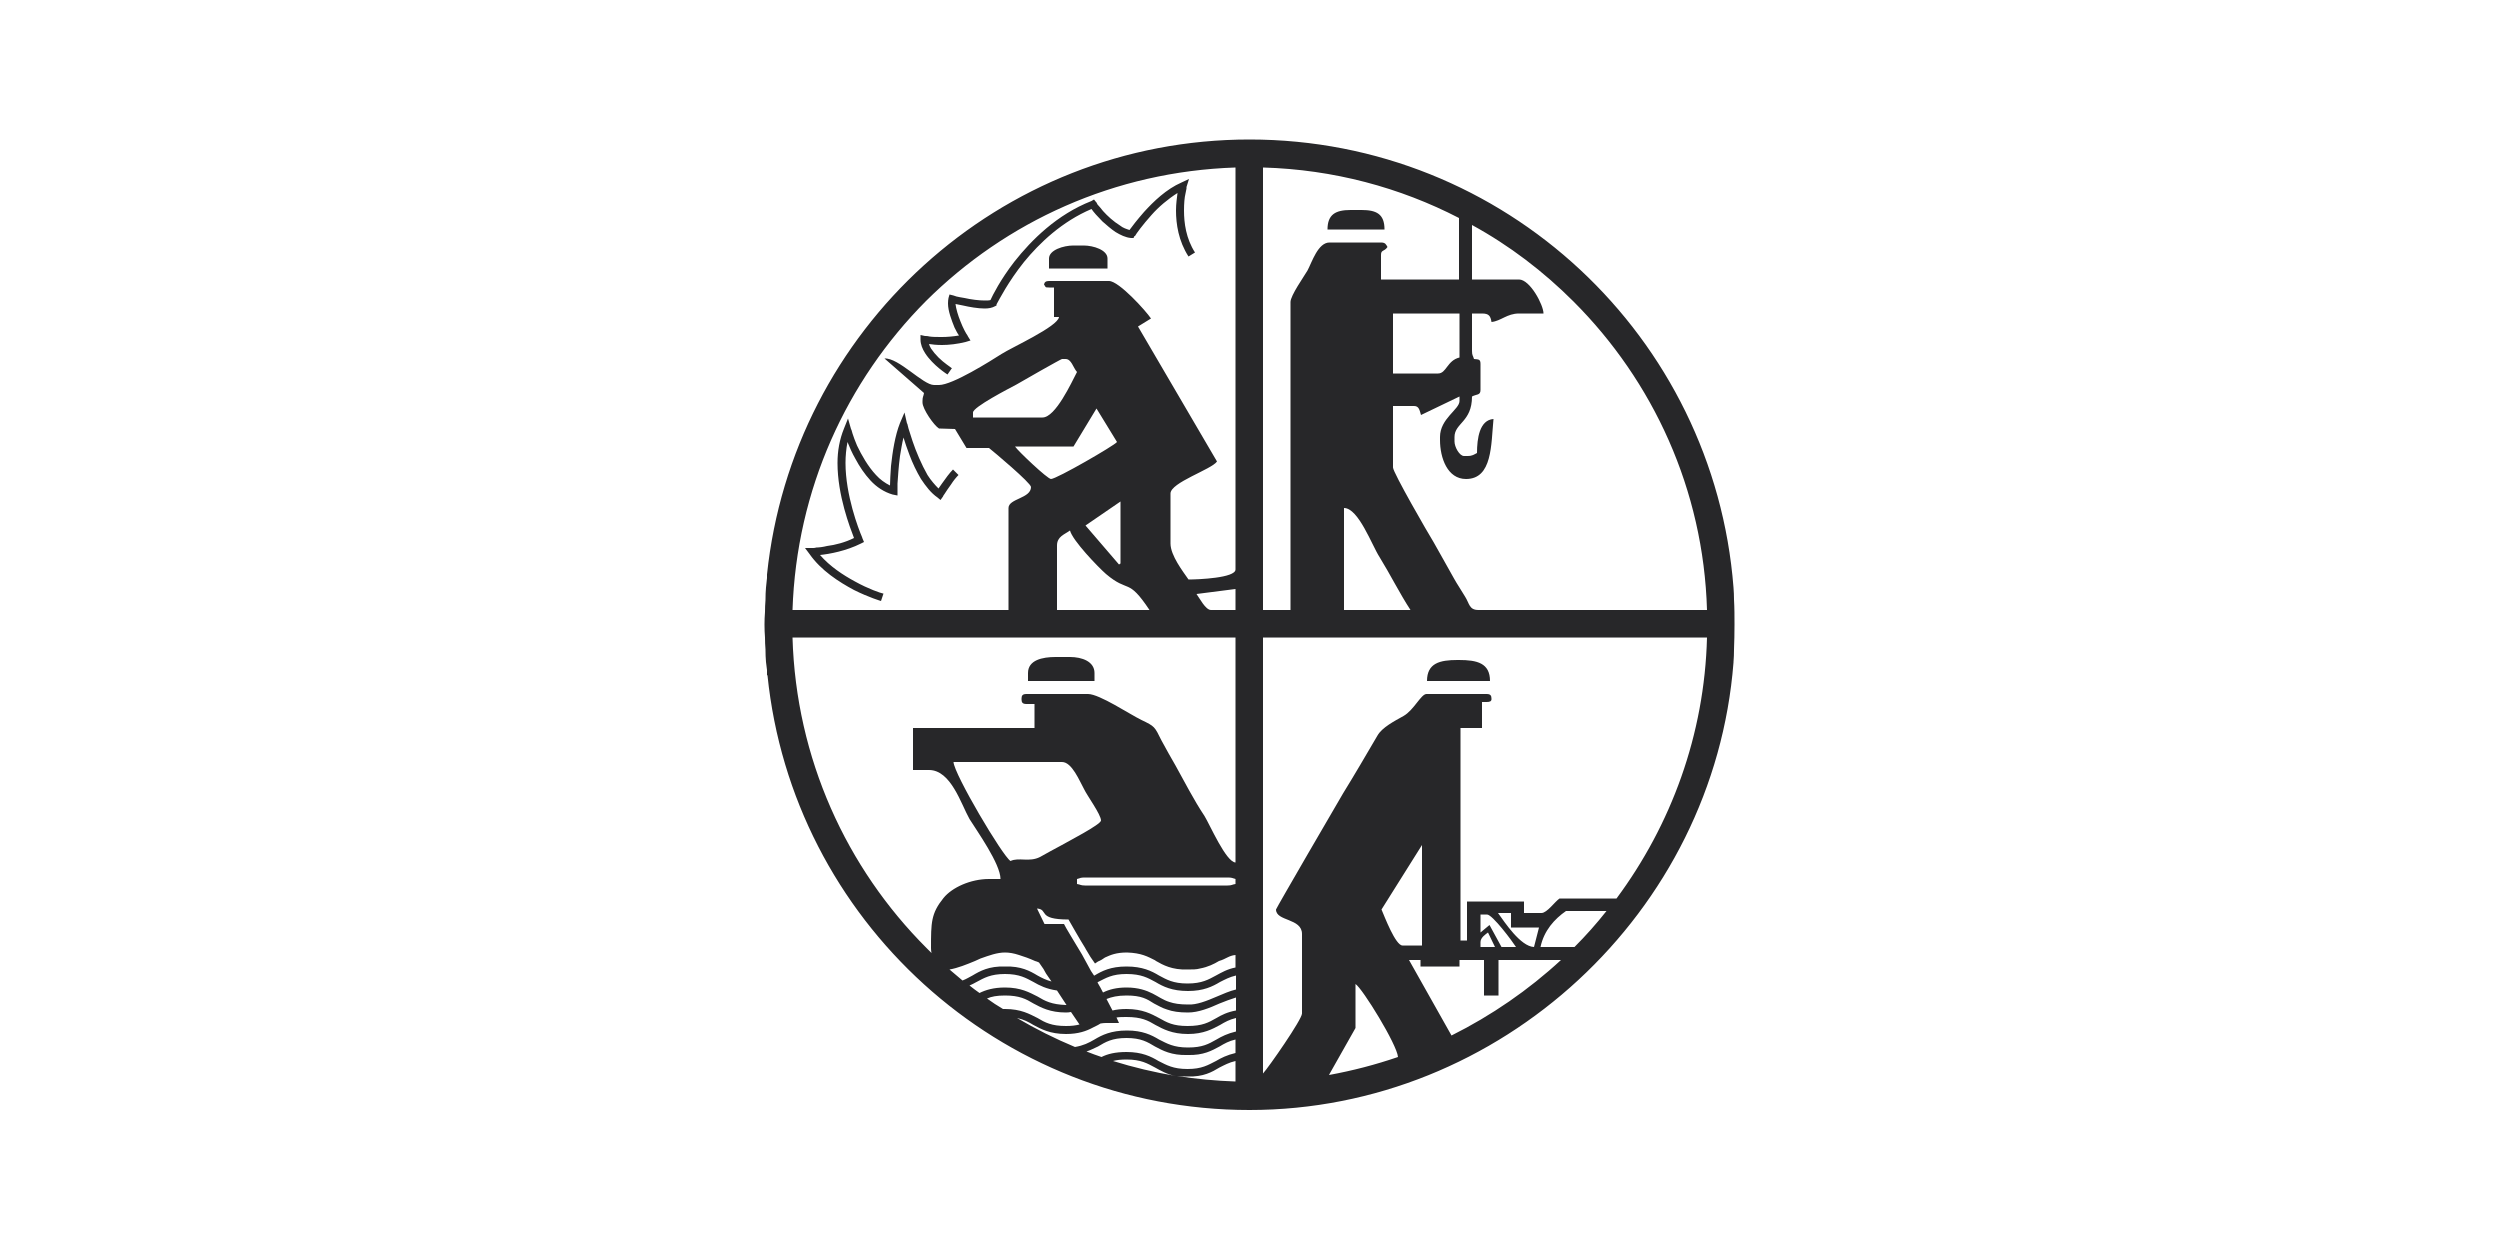 <?xml version="1.0" encoding="UTF-8"?>
<svg xmlns="http://www.w3.org/2000/svg" version="1.2" viewBox="0 0 500 250" width="500" height="250">
  <title>apotheke</title>
  <style>
		.s0 { fill: #272729 } 
	</style>
  <path id="path2838" class="s0" d="m249.9 27.9c-50.1 0-91.4 38.1-96.5 87q0 0 0 0 0 0.4 0 0.7-0.1 0.9-0.2 1.9-0.1 1.2-0.1 2.4 0 0 0 0.1-0.1 1.2-0.1 2.4 0 0 0 0-0.1 1.3-0.1 2.5 0 1.3 0.1 2.6 0 0 0 0 0 1.2 0.1 2.4 0 0.1 0 0.1 0 1.2 0.1 2.4 0.1 0.8 0.2 1.6 0 0.4 0 0.9 0 0 0 0.1 0.1 0.1 0.1 0.1c5 48.8 46.3 86.9 96.4 86.9 50.2 0 92.9-39.5 96.8-89.5q0 0 0-0.1 0.1-1.2 0.1-2.4 0 0 0-0.1 0.1-2.4 0.1-5c0-1.6 0-3.3-0.1-5q0-1.2-0.1-2.4c-3.9-50.1-45.7-89.6-96.8-89.6zm-2.8 5.6v80.4c0 1.7-7.5 2-9.4 2-1.1-1.6-3.6-4.8-3.6-7.2v-10c0-2.2 8.2-4.8 9.3-6.4l-15.8-27 2.6-1.6c-1-1.5-6.4-7.5-8.4-7.5h-12c-0.6 0-0.9 0.2-1 0.7 0.4 0.5 0.1 0.6 1 0.6h1v5.9h1c-0.2 1.9-9.5 6.1-11.5 7.4-2.2 1.4-9.8 6.2-12.5 6.2h-1c-2.2 0-7.1-5.5-9.9-5.3l7.9 6.9c-0.1 0.7-0.3 0.7-0.3 1.6v0.3c0 1.3 2.3 4.6 3.3 5.2l3.2 0.1 2.3 3.8h4.5c0.9 0.7 8.4 7 8.4 7.8 0 2.3-4.5 2.3-4.5 4.2v20.4h-43.2c0.8-24.1 10.8-45.8 26.7-61.8 16-15.9 37.7-25.9 61.9-26.7zm5.5 0c14.1 0.4 27.4 4 39.2 10.1v12.3h-15.6v-4.9c0-1.1 0.6-0.6 1.3-1.6-0.3-0.5-0.4-0.9-1.3-0.9h-10.3c-2.3 0-3.5 3.9-4.4 5.6-0.7 1.2-3.4 5-3.4 6.3v61.6h-5.5zm-14.8 2.3l-1.5 0.7c-3 1.3-5.6 3.8-7.5 5.9-1.4 1.6-2.4 2.9-2.9 3.6-0.6-0.2-1.3-0.4-1.9-0.9-1.3-0.8-2.5-1.9-3.4-2.9-0.4-0.5-0.8-1-1.1-1.3q-0.1-0.2-0.2-0.4l-0.1-0.1-0.4-0.5-0.5 0.3c-6.9 2.7-12 7.8-15.4 12.1-2.8 3.6-4.4 6.8-4.8 7.7-0.2 0.1-0.7 0.1-1.2 0.1-1.1 0-2.7-0.2-4-0.5-0.6-0.1-1.2-0.2-1.6-0.3q-0.6-0.2-0.6-0.2l-0.8-0.2-0.2 0.7q-0.1 0.5-0.1 1.1c0 1.5 0.7 3.3 1.3 4.8 0.3 0.6 0.6 1.2 0.9 1.6-1.2 0.2-2.4 0.3-3.4 0.3-1 0-1.9 0-2.5-0.1q-0.4-0.1-0.7-0.1-0.2 0-0.2 0l-0.9-0.2v0.9c0 1 0.4 1.9 0.9 2.7 1.6 2.5 4.5 4.3 4.5 4.3l0.9-1.3h-0.1c-0.2-0.2-1.5-1-2.6-2.1-0.6-0.6-1.1-1.2-1.5-1.8q-0.3-0.5-0.4-0.9c0.6 0.1 1.5 0.2 2.6 0.2 1.4 0 3.1-0.2 4.7-0.6l1-0.3-0.5-0.8-0.1-0.2c-0.3-0.4-0.9-1.5-1.4-2.8-0.5-1.2-0.9-2.6-1-3.5 0.4 0.1 0.9 0.2 1.5 0.3 1.3 0.3 3 0.6 4.3 0.6 0.8 0 1.5-0.1 2.2-0.5l0.2-0.1v-0.2l0.1-0.2c0.4-0.7 2.2-4.3 5.4-8.3 3.1-3.8 7.6-8.1 13.5-10.6 0.4 0.6 1.2 1.5 2.2 2.5 0.8 0.7 1.7 1.5 2.6 2.1 1 0.6 2 1.1 3.1 1.2h0.5l0.2-0.4h0.1c0.2-0.4 1.5-2.2 3.3-4.2 1.4-1.6 3.3-3.2 5.2-4.4-0.1 0.9-0.3 2.1-0.3 3.5 0 2.7 0.5 6.1 2.5 9.2l1.3-0.8c-1.8-2.8-2.2-5.9-2.2-8.4 0-1.4 0.1-2.6 0.3-3.4q0.1-0.6 0.2-1v-0.2-0.1l0.5-1.6zm32.3 6.2c-3 0-4.6 0.9-4.6 3.9h11.4c0-3.1-1.6-3.9-4.6-3.9zm24.3 3c7.5 4.1 14.3 9.3 20.3 15.3 15.9 15.9 26 37.6 26.7 61.7h-45.7c-1.9 0-1.8-1.3-2.7-2.7-0.7-1.2-1.6-2.5-2.2-3.6-1.6-2.8-2.6-4.7-4.1-7.3-1-1.6-8.1-13.9-8.1-14.9v-12.3h4.2c1 0 1.1 0.8 1.4 1.8l7.7-3.7v0.9c0 1.7-3.9 3.5-3.9 7.2v0.6c0 3.6 1.5 7.8 5.2 7.8 5.3 0 5-6.9 5.5-12-2.8 0.2-3.3 3.9-3.3 6.8-0.6 0.3-0.9 0.6-1.9 0.6h-0.7c-0.9 0-1.9-1.8-1.9-2.9v-0.9c0-2.8 3.5-3 3.5-8.1 0.9-0.5 1.7-0.2 1.7-1.3v-5.2c0-1-0.4-0.9-1.3-1-0.2-0.7-0.4-0.7-0.4-1.6v-7.5h2c1.4 0 1.7 0.5 1.9 1.7 1.9-0.2 3.1-1.7 5.5-1.7h4.9c0-1.7-2.7-6.8-4.9-6.8h-9.4v-10.9zm-79.7 4.1c-2 0-4.9 0.9-4.9 2.6v2h11.7v-2c0-1.7-2.8-2.6-4.8-2.6 0 0-2 0-2 0zm63.9 13.6h13.3v8.8c-2.5 0.6-2.6 3.2-4.3 3.2h-9v-12zm-66.2 9.1h0.7c1.2 0 1.5 1.7 2.3 2.6-1.1 2.1-4.3 9.1-6.9 9.1h-13.9v-1c0-1.1 7.2-4.8 8.7-5.6 1-0.6 8.9-5.1 9.1-5.1zm6.9 9.9l4.1 6.7c-0.5 0.7-12.1 7.4-13.2 7.4-0.7 0-6.6-5.6-7.2-6.5h11.7l4.6-7.6zm-38.4 0.8l-0.9 2.1c-1 2.5-1.5 5.8-1.8 8.6-0.1 1.6-0.2 3-0.2 3.9-1-0.5-2-1.2-2.8-2.1-1.6-1.7-2.9-4-3.8-5.9-0.4-0.9-0.7-1.8-0.9-2.4q-0.1-0.4-0.2-0.7-0.1-0.2-0.1-0.2l-0.6-2.1-0.8 2c-0.9 2.2-1.3 4.5-1.3 6.9 0 6.5 2.5 12.9 3.3 15-1.8 0.9-3.8 1.4-5.4 1.6-0.8 0.2-1.6 0.3-2.1 0.3q-0.4 0.1-0.6 0.1-0.2 0-0.2 0h-1.5l0.9 1.2c2.3 3.3 5.9 5.6 8.9 7.2 3 1.5 5.4 2.2 5.4 2.2l0.5-1.5h-0.1c-0.5-0.1-2.9-0.9-5.6-2.4-2.4-1.3-5-3-7-5.3 1.9-0.2 5.2-0.8 8.2-2.3l0.6-0.3-0.3-0.7q0 0-0.1-0.3c-0.7-1.6-3.3-8.4-3.3-14.8q0-2.1 0.4-4.2c0.4 1 0.9 2.2 1.6 3.4 0.8 1.5 1.8 3 3 4.3 1.2 1.3 2.7 2.3 4.4 2.8l1 0.2v-1c0 0 0-0.5 0-1.4 0.1-1.3 0.2-3.3 0.5-5.5 0.2-1.2 0.4-2.5 0.7-3.7 0.3 1 0.7 2.2 1.2 3.5 0.6 1.6 1.4 3.3 2.3 4.8 1 1.5 2 2.8 3.3 3.7l0.6 0.5 0.5-0.7q0-0.1 0.3-0.5c0.3-0.5 0.8-1.2 1.3-1.9 0.5-0.8 1.1-1.5 1.5-1.9l-1.1-1.1c-0.7 0.7-1.5 1.8-2.2 2.8q-0.4 0.6-0.7 1c-0.7-0.7-1.5-1.6-2.2-2.7-1.2-2.1-2.3-4.7-3-6.8-0.3-1-0.6-1.9-0.8-2.5q-0.1-0.5-0.2-0.8 0-0.2-0.1-0.2l-0.5-2.2zm43.2 17.8v12.4l-0.3 0.2-6.7-7.8zm44.7 1.3c2.9 0 5.6 7.5 7.1 9.8 2.1 3.4 4.1 7.4 6.2 10.6h-13.3zm-54.8 4.5c0.5 2 5.6 7.3 7.2 8.7 4.6 3.9 4.3 0.6 8.7 7.2h-18.5v-12.9c0-1.8 1.5-2.2 2.6-3zm33.1 11.7v4.2h-4.9c-1.1 0-2.3-2.4-2.9-3.2zm-88.6 9.7h88.6v45c-1.9-0.1-5.1-7.5-6.2-9.3-2.2-3.3-3.9-6.7-5.8-10.1-1.1-1.9-1.6-2.8-2.8-5-1.4-2.8-1.3-2.8-4-4.1-2.3-1.1-8.4-5.2-10.7-5.2h-12.3c-0.8 0-1 0.3-1 1 0 0.7 0.2 1 1 1h1.6v4.8h-24.3v8.4h3.2c4.4 0 6.4 6.8 8.1 9.8 1.5 2.4 6.2 9 6.2 12h-2.3c-3.7 0-7.4 1.7-9.1 3.8-2.5 3.1-2.5 4.9-2.5 10q0 0.5 0.1 1-0.5-0.5-1-1c-16-16-26.1-37.9-26.8-62.1zm94.1 0h88.8c-0.5 19.5-7.2 37.5-18.1 52.2h-11.4c-0.9 0.6-2.5 2.9-3.6 2.9h-3.5v-2.3h-11.4v7.8h-1.3v-42.5h4.3v-5.2h0.9c0.6 0 1-0.1 1-0.6 0-0.7-0.2-1-1-1h-12c-1.1 0-2.5 3.2-4.6 4.4-1.8 1-4.3 2.3-5.2 3.9-2.4 4.1-4.5 7.7-6.9 11.6-1.3 2.2-13.4 23-13.4 23.2 0 2.4 5.2 1.7 5.2 4.9v15.9c0 1.2-6.7 10.8-7.8 12 0 0 0-87.2 0-87.2zm-41.5 3.9c-2.6 0-5.5 0.6-5.5 3.2v1.6h13.3v-1.6c0-2.3-2.5-3.2-4.9-3.2 0 0-2.9 0-2.9 0zm80.4 0.6c-3.5 0-6.1 0.6-6.1 4.2h12.6c0-3.6-2.6-4.2-6.2-4.2zm-100.8 20.4h21.7c2 0 3.5 3.8 4.4 5.4 0.6 1.3 3.4 5.1 3.4 6.3 0 0.8-6.8 4.3-8 5-1.5 0.8-2.6 1.4-4.2 2.3-2.2 1.1-4.2 0-5.9 0.8-1.6-1-11.3-17.4-11.4-19.8zm93.7 16.6v20.1h-3.9c-1.4 0-3.6-5.8-4.2-7.2l8.1-12.9zm-67.4 6.5h28.5c0.9 0 0.9 0.1 1.6 0.3v1c-0.7 0.1-0.7 0.3-1.6 0.3h-28.5c-0.9 0-0.9-0.2-1.6-0.3v-1c0.7-0.2 0.7-0.3 1.6-0.3zm-9.6 6.2c2.4 0.2-0.1 2.2 6.3 2.2 0.3 0.5 2.2 3.9 3.4 5.8 0 0 0 0.1 0.1 0.2q0.2 0.3 0.3 0.5c0.2 0.3 0.4 0.7 0.6 1l0.9 1.3q0.3-0.2 0.6-0.4c0.5-0.2 1-0.5 1.4-0.8 1.1-0.5 2.2-1 4.4-1 2.9 0.1 4.1 0.8 5.7 1.6q0 0.1 0.1 0.1c1.4 0.8 3.2 1.8 6.3 1.7 1 0 1.8 0 2.5-0.2 1.6-0.3 2.8-0.9 3.8-1.5 1.4-0.4 2-1.1 3.3-1.2v2.5c-1.6 0.3-2.8 1-3.9 1.6-1.5 0.8-2.8 1.6-5.7 1.6-2.9 0-4.2-0.8-5.7-1.6-1.5-0.9-3.3-1.8-6.5-1.8-3.2 0-4.9 0.9-6.4 1.8q-0.1 0-0.1 0-0.3-0.4-0.6-0.9l-1.8-3.3c-1.5-2.5-3.4-5.6-3.6-6.1h-3.9l-1.5-3.1zm105.8 0.5h8.1q-3 3.8-6.4 7.2h-6.8c0.7-3.3 2.8-5.6 5.1-7.2zm-13.6 0.4h2.6v2.9h5.6l-1 3.9c-2.7-0.1-5.9-5-7.2-6.8zm-3.5 0.3h1.3c1.1 0 5.1 5.4 5.8 6.5h-2.9l-2.4-4.4-1.8 1.5zm1.5 3.6l1.4 2.9h-2.9v-1c0-0.9 1.1-1.6 1.5-1.9zm-96.6 4q1.3 0 2.8 0.5c1 0.3 2.1 0.7 3.2 1.2q0.4 0.1 0.8 0.3l0.9 1.3 0.5 0.9 1.1 1.6c-1.1-0.3-1.9-0.7-2.8-1.2-1.5-0.9-3.3-1.9-6.5-1.8-3.2-0.1-5 0.9-6.5 1.8-0.6 0.3-1.2 0.7-2 1q-1.3-1.1-2.6-2.2c1.7-0.3 3.4-1 5.1-1.7q0.6-0.3 1.1-0.5c1.7-0.6 3.3-1.2 4.9-1.2zm83.1 1.5v1.3h7.8v-1.3h4.9v7.1h2.9v-7.1h12.5c-6.5 6-13.9 11.1-21.9 15.1l-0.9-1.6-7.6-13.5c0 0 2.3 0 2.3 0zm-83.1 2.8c2.9 0 4.2 0.8 5.7 1.6 1.2 0.7 2.6 1.4 4.7 1.7l1.9 2.9h-0.1c-2.9-0.1-4.2-0.8-5.7-1.7-1.6-0.8-3.3-1.8-6.5-1.8-2.3 0-3.9 0.5-5.1 1.1q-1-0.7-2-1.5 0.7-0.3 1.4-0.7c1.5-0.8 2.8-1.6 5.7-1.6zm24.3 0c3 0 4.3 0.8 5.8 1.6 1.5 0.9 3.3 1.8 6.5 1.8 3.1 0 4.9-0.9 6.4-1.8 1-0.5 1.9-1 3.2-1.3v2.8c-1.3 0.3-2.6 0.9-3.8 1.4-2.1 0.9-4.1 1.7-5.8 1.6-1.7 0-2.8-0.2-3.7-0.5-1.3-0.4-2.2-1.1-3.4-1.7-1.2-0.6-2.8-1.2-5.2-1.2-2 0-3.5 0.4-4.7 1q-0.5-1-1.1-2 0.1-0.1 0.1-0.1c1.6-0.8 2.8-1.6 5.7-1.6zm45.8 2c1.4 0.9 8.3 12.1 8.5 14.6q-6.7 2.3-13.8 3.6l0.1-0.2 5.2-9.2v-8.8zm-70.1 2.3c2.9 0 4.2 0.7 5.7 1.6 1.5 0.8 3.3 1.8 6.5 1.8q0.5 0 1-0.1l1.7 2.5c-0.8 0.2-1.6 0.3-2.7 0.3-2.9 0-4.2-0.7-5.7-1.6-1.6-0.8-3.3-1.8-6.5-1.8q-0.2 0-0.4 0-1.7-1-3.2-2.1c0.9-0.4 2-0.6 3.6-0.6zm24.3 0c3 0 4.1 0.7 5.5 1.6 0.8 0.4 1.6 0.9 2.6 1.2 1.1 0.4 2.4 0.6 4.2 0.6 2.1 0 4.3-0.9 6.3-1.8q1.7-0.7 3.3-1.2v2.6c-1.7 0.3-2.9 0.9-3.9 1.5-1.6 0.9-2.8 1.6-5.8 1.6-2.9 0-4.1-0.7-5.7-1.6-1.5-0.8-3.3-1.8-6.5-1.8-1.1 0-2 0.1-2.8 0.3q-0.5-1-1.2-2.3c1-0.4 2.2-0.7 4-0.7zm0 4.3c3 0 4.3 0.7 5.8 1.6 1.5 0.8 3.3 1.8 6.5 1.8 3.1 0 4.9-1 6.4-1.8 1-0.6 1.9-1.1 3.2-1.4v2.7c-1.7 0.4-2.9 1-3.9 1.6-1.6 0.9-2.8 1.6-5.7 1.6-2.9 0-4.2-0.8-5.8-1.6-1.5-0.9-3.3-1.8-6.4-1.8-3.2 0-5 0.9-6.5 1.8-1.2 0.7-2.2 1.2-3.9 1.5q-6-2.5-11.6-5.8c1.4 0.3 2.3 0.8 3.3 1.4 1.5 0.8 3.3 1.8 6.5 1.8 2.5 0 4.1-0.6 5.4-1.3q0.6-0.3 1-0.5 0.3-0.2 0.5-0.3 0.6-0.1 1.1-0.1h2.6c0 0-0.2-0.4-0.5-1.1 0.6-0.1 1.2-0.1 2.1-0.1zm0 4.2c2.9 0 4.2 0.8 5.7 1.7 1.5 0.8 3.3 1.8 6.5 1.7 3.2 0.1 4.9-0.9 6.4-1.7 1-0.6 1.9-1.1 3.2-1.4v2.7c-1.7 0.4-2.9 1-3.9 1.6-1.6 0.8-2.8 1.6-5.7 1.6-2.9 0-4.2-0.8-5.8-1.6-1.5-0.9-3.3-1.8-6.4-1.8-2.3 0-3.8 0.4-5 1q-1.5-0.5-3-1.1c0.9-0.3 1.6-0.7 2.3-1 1.5-0.9 2.8-1.7 5.7-1.7zm0 4.3c2.9 0 4.2 0.8 5.7 1.6 1.1 0.6 2.4 1.4 4.2 1.7q-6.5-1.1-12.6-3c0.7-0.2 1.6-0.3 2.7-0.3zm21.8 0.3v4.1q-5.9-0.2-11.7-1.1 1 0.1 2.1 0.1c3.2 0.1 4.9-0.9 6.4-1.8 1-0.5 1.9-1 3.2-1.3z"></path>
</svg>
